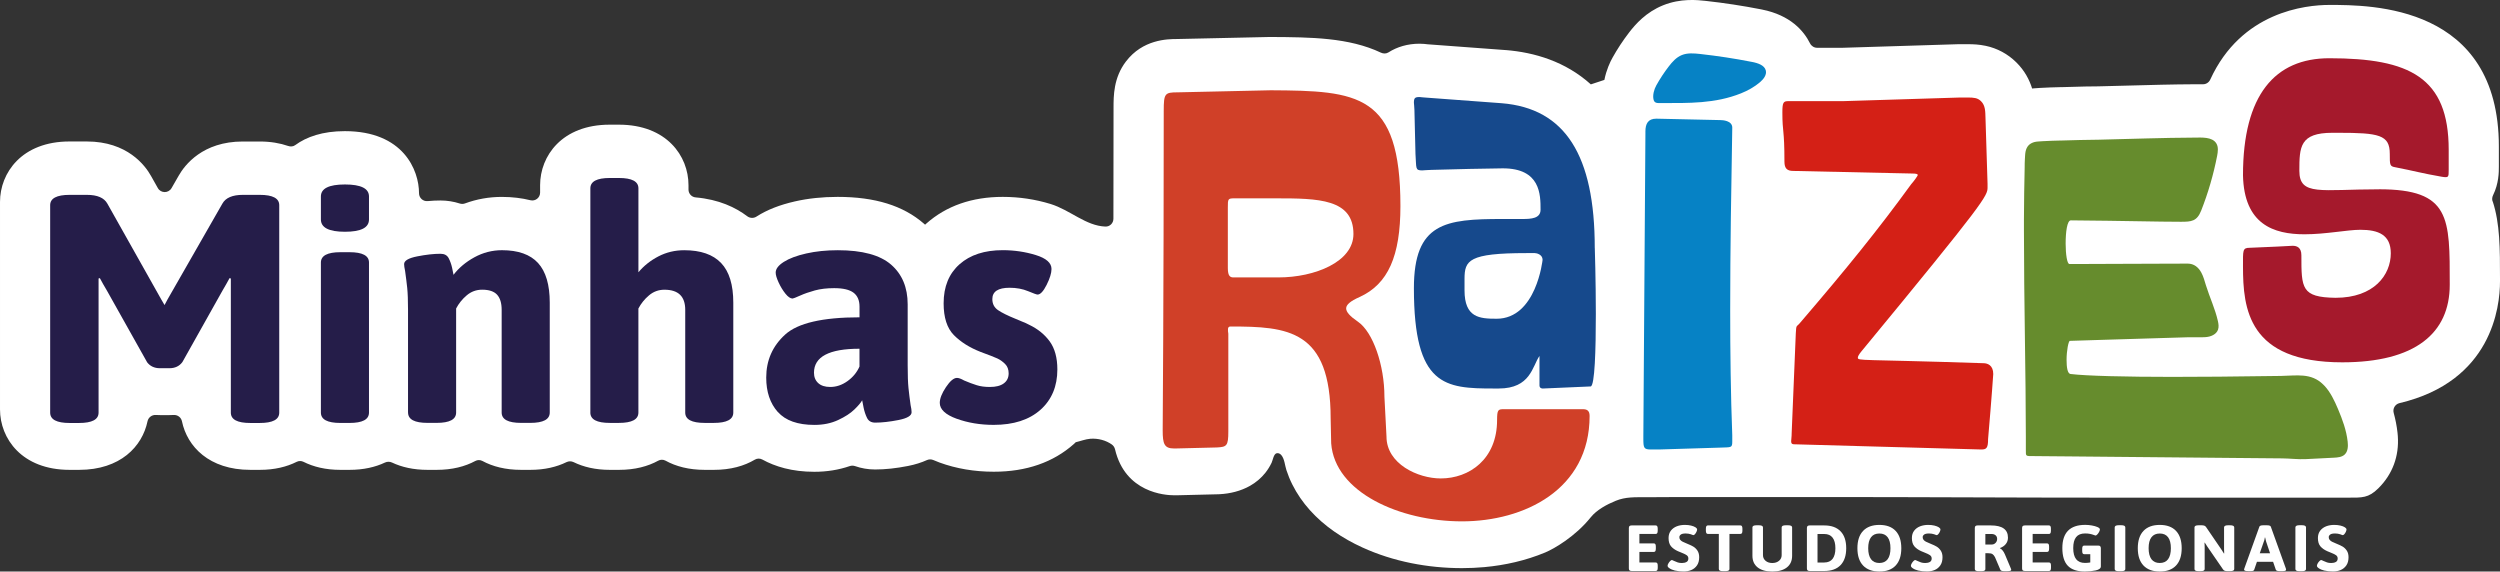 <?xml version="1.0" encoding="UTF-8"?>
<svg id="Layer_2" data-name="Layer 2" xmlns="http://www.w3.org/2000/svg" viewBox="0 0 810.86 185.37">
  <rect x="0" y="0" width="810.86" height="185.37" fill="#333333" stroke="none"/>
  <defs>
    <style>
      .cls-1 {
        fill: #a5192c;
      }

      .cls-1, .cls-2, .cls-3, .cls-4, .cls-5, .cls-6, .cls-7, .cls-8 {
        stroke-width: 0px;
      }

      .cls-2 {
        fill: #0682c5;
      }

      .cls-3 {
        fill: #251d49;
      }

      .cls-4 {
        fill: #16498c;
      }

      .cls-5 {
        fill: #d42016;
      }

      .cls-6 {
        fill: #d04028;
      }

      .cls-7 {
        fill: #fff;
      }

      .cls-8 {
        fill: #668c2d;
      }
    </style>
  </defs>
  <g id="Layer_2-2" data-name="Layer 2">
    <g id="Camada_1" data-name="Camada 1">
      <g>
        <g>
          <path class="cls-7" d="M528.52,185c-.14-.13-.21-.35-.21-.64v-13.1c0-.29.07-.51.21-.64s.37-.2.68-.2h7.8c.24,0,.41.08.51.25.1.17.16.44.16.8v.66c0,.37-.05.63-.16.8-.1.17-.27.26-.51.26h-5.27v3.06h4.67c.24,0,.41.08.51.25.1.17.15.44.15.8v.66c0,.37-.05.63-.15.8-.1.17-.27.26-.51.26h-4.67v3.42h5.29c.24,0,.41.09.51.25.1.17.15.44.15.8v.66c0,.37-.05.63-.15.8-.1.17-.28.25-.51.25h-7.82c-.31,0-.54-.07-.68-.2h0Z"/>
          <path class="cls-7" d="M543.33,185.08c-.79-.2-1.4-.45-1.84-.76-.41-.27-.62-.54-.62-.8,0-.21.08-.47.25-.76.16-.3.36-.56.58-.78.22-.23.41-.34.55-.34.09,0,.3.08.62.25.47.22.9.4,1.29.53s.84.19,1.36.19c.58,0,1.07-.11,1.48-.33s.61-.6.61-1.15c0-.45-.19-.81-.57-1.07s-.99-.55-1.83-.88l-1.02-.42c-.93-.42-1.67-.95-2.2-1.57-.53-.63-.8-1.52-.8-2.67,0-.96.25-1.76.74-2.4.5-.64,1.14-1.11,1.94-1.42.8-.3,1.66-.45,2.58-.45.76,0,1.44.07,2.05.22s1.1.34,1.46.58c.33.23.49.45.49.68,0,.2-.07.44-.2.74s-.3.55-.49.77-.37.33-.53.33c-.07,0-.2-.03-.37-.11-.17-.07-.31-.13-.43-.17-.53-.17-1.09-.26-1.67-.26-.77,0-1.31.12-1.61.36s-.46.51-.46.82c0,.37.1.67.31.91s.46.43.76.58c.3.15.73.34,1.31.58.84.34,1.53.66,2.07.96.53.3,1,.74,1.39,1.31.39.57.59,1.3.59,2.18,0,1.09-.24,1.97-.72,2.66s-1.1,1.19-1.86,1.5-1.57.47-2.44.47c-1.05,0-1.97-.1-2.76-.3v.02Z"/>
          <path class="cls-7" d="M557.49,184.57v-11.39h-3.53c-.24,0-.41-.09-.51-.26-.1-.17-.16-.44-.16-.8v-.66c0-.37.05-.63.16-.8.1-.17.27-.25.51-.25h10.51c.24,0,.41.08.51.25.1.17.16.44.16.8v.66c0,.37-.05.63-.16.8-.1.17-.27.26-.51.26h-3.53v11.39c0,.45-.44.68-1.33.68h-.78c-.89,0-1.33-.22-1.33-.68h0Z"/>
          <path class="cls-7" d="M570.08,184.03c-1.13-.89-1.69-2.15-1.69-3.77v-9.21c0-.45.44-.68,1.33-.68h.76c.89,0,1.33.23,1.33.68v9c0,.75.28,1.36.84,1.84s1.29.72,2.18.72,1.62-.24,2.19-.72.85-1.09.85-1.84v-9c0-.45.44-.68,1.33-.68h.73c.89,0,1.33.23,1.33.68v9.21c0,1.62-.56,2.88-1.69,3.77s-2.71,1.34-4.75,1.34-3.63-.45-4.75-1.34h0Z"/>
          <path class="cls-7" d="M586.27,185c-.14-.13-.21-.35-.21-.64v-13.1c0-.29.07-.51.21-.64s.37-.2.68-.2h4.75c2.3,0,4.05.64,5.28,1.91s1.83,3.1,1.83,5.48-.61,4.21-1.83,5.48c-1.22,1.27-2.98,1.91-5.28,1.91h-4.75c-.31,0-.54-.07-.68-.2ZM591.7,182.44c1.18,0,2.08-.39,2.69-1.18s.91-1.94.91-3.44-.3-2.66-.91-3.44c-.61-.79-1.5-1.18-2.69-1.18h-2.2v9.25h2.2Z"/>
          <path class="cls-7" d="M604.28,183.42c-1.23-1.3-1.84-3.17-1.84-5.61s.61-4.31,1.84-5.61c1.23-1.3,2.99-1.95,5.29-1.95s4.05.65,5.28,1.95c1.22,1.3,1.83,3.17,1.83,5.61s-.61,4.31-1.83,5.61-2.98,1.95-5.28,1.95-4.06-.65-5.29-1.95ZM612.25,181.38c.61-.81.91-2.01.91-3.57s-.3-2.75-.91-3.56-1.5-1.21-2.69-1.21-2.09.4-2.7,1.21c-.61.81-.92,2-.92,3.56s.31,2.75.92,3.57,1.51,1.22,2.7,1.22,2.08-.41,2.69-1.22Z"/>
          <path class="cls-7" d="M622.25,185.08c-.79-.2-1.4-.45-1.84-.76-.41-.27-.62-.54-.62-.8,0-.21.08-.47.25-.76.16-.3.36-.56.58-.78.22-.23.41-.34.55-.34.09,0,.3.08.62.25.47.22.9.4,1.29.53s.84.19,1.36.19c.58,0,1.07-.11,1.48-.33s.61-.6.61-1.15c0-.45-.19-.81-.57-1.07s-.99-.55-1.83-.88l-1.02-.42c-.93-.42-1.67-.95-2.2-1.57-.53-.63-.8-1.52-.8-2.67,0-.96.25-1.76.74-2.4.5-.64,1.14-1.11,1.94-1.42.8-.3,1.66-.45,2.58-.45.76,0,1.44.07,2.05.22s1.1.34,1.46.58c.33.23.49.45.49.68,0,.2-.07.44-.2.74s-.3.55-.49.77-.37.33-.53.33c-.07,0-.2-.03-.37-.11-.17-.07-.31-.13-.43-.17-.53-.17-1.09-.26-1.67-.26-.77,0-1.31.12-1.61.36s-.46.51-.46.82c0,.37.1.67.31.91s.46.43.76.58c.3.15.73.34,1.31.58.84.34,1.53.66,2.07.96.53.3,1,.74,1.39,1.31.39.57.59,1.3.59,2.18,0,1.09-.24,1.97-.72,2.66s-1.1,1.19-1.86,1.5-1.57.47-2.44.47c-1.05,0-1.97-.1-2.76-.3v.02Z"/>
          <path class="cls-7" d="M640.52,184.57v-13.31c0-.29.07-.51.21-.64s.37-.2.68-.2h4.33c3.69,0,5.53,1.32,5.53,3.97,0,.79-.23,1.48-.7,2.06-.47.59-1.1,1.02-1.9,1.3v.09c.28.1.57.34.87.71.3.37.54.79.73,1.24l1.96,4.65c.07.18.11.32.11.4,0,.13-.11.23-.33.3s-.56.12-1,.12h-.91c-.73,0-1.16-.15-1.29-.44l-1.76-4.12c-.25-.46-.52-.79-.81-.98s-.77-.29-1.43-.29h-.87v5.16c0,.45-.44.68-1.33.68h-.76c-.89,0-1.33-.22-1.33-.68v-.02ZM646.05,176.61c.46,0,.86-.18,1.2-.53s.51-.78.51-1.29-.17-.88-.5-1.17-.79-.43-1.37-.43h-1.95v3.42h2.11Z"/>
          <path class="cls-7" d="M656.06,185c-.14-.13-.21-.35-.21-.64v-13.1c0-.29.07-.51.21-.64s.37-.2.68-.2h7.8c.24,0,.41.08.51.25.1.17.15.44.15.8v.66c0,.37-.05.63-.15.8-.1.17-.27.26-.51.26h-5.26v3.06h4.67c.24,0,.41.08.51.25.1.17.15.44.15.8v.66c0,.37-.05.63-.15.8-.11.17-.27.26-.51.26h-4.67v3.42h5.29c.24,0,.41.09.51.25.1.17.15.44.15.8v.66c0,.37-.05.63-.15.8-.1.17-.27.25-.51.25h-7.82c-.31,0-.54-.07-.68-.2h0Z"/>
          <path class="cls-7" d="M681.19,177.19c.14.13.21.35.21.64v5.87c0,.63-.56,1.07-1.67,1.31s-2.28.36-3.51.36c-2.49,0-4.33-.62-5.52-1.85-1.19-1.23-1.79-3.15-1.79-5.76,0-5.01,2.47-7.52,7.42-7.52.68,0,1.39.06,2.13.19s1.36.3,1.87.53c.5.22.76.48.76.76,0,.2-.08.45-.24.77-.16.31-.36.6-.59.84-.23.25-.43.37-.61.37-.04,0-.23-.06-.55-.19-.33-.13-.72-.24-1.19-.34s-1.01-.15-1.63-.15c-1.3,0-2.27.39-2.9,1.18s-.94,1.98-.94,3.57c0,3.21,1.27,4.81,3.8,4.81.59,0,1.17-.05,1.73-.15v-2.68h-1.96c-.24,0-.41-.09-.51-.26-.1-.17-.15-.44-.15-.8v-.68c0-.37.05-.63.15-.8.1-.17.27-.26.51-.26h4.51c.31,0,.54.07.68.2v.04Z"/>
          <path class="cls-7" d="M685.89,184.57v-13.52c0-.46.44-.7,1.33-.7h.78c.89,0,1.33.23,1.33.7v13.52c0,.46-.44.7-1.33.7h-.78c-.89,0-1.33-.23-1.33-.7Z"/>
          <path class="cls-7" d="M695.22,183.42c-1.23-1.3-1.84-3.17-1.84-5.61s.61-4.31,1.84-5.61c1.23-1.3,2.99-1.95,5.29-1.95s4.05.65,5.28,1.95c1.22,1.3,1.83,3.17,1.83,5.61s-.61,4.31-1.83,5.61c-1.22,1.3-2.98,1.95-5.28,1.95s-4.06-.65-5.29-1.95ZM703.2,181.38c.6-.81.91-2.01.91-3.57s-.3-2.75-.91-3.56-1.51-1.21-2.69-1.21-2.08.4-2.7,1.21c-.62.81-.92,2-.92,3.56s.31,2.75.92,3.57c.62.82,1.51,1.22,2.7,1.22s2.08-.41,2.69-1.22Z"/>
          <path class="cls-7" d="M711.77,184.57v-13.52c0-.45.44-.68,1.33-.68h.95c.36,0,.65.04.89.12s.43.23.58.45l5,7.33c.3.41.56.83.8,1.25l.09-.02c-.03-.32-.05-.8-.05-1.44v-7.01c0-.45.44-.68,1.33-.68h.64c.89,0,1.33.23,1.33.68v13.52c0,.45-.44.68-1.33.68h-.84c-.36,0-.65-.04-.89-.12s-.43-.23-.58-.45l-5.11-7.43c-.3-.41-.56-.83-.8-1.25l-.09.02c.03.32.05.8.05,1.44v7.12c0,.45-.44.68-1.33.68h-.64c-.89,0-1.33-.22-1.33-.68h0Z"/>
          <path class="cls-7" d="M727.84,184.78c0-.06.03-.18.09-.38l4.89-13.59c.12-.29.54-.44,1.27-.44h1.16c.74,0,1.16.15,1.27.44l4.89,13.59c.05.14.07.27.07.38,0,.31-.37.46-1.11.46h-.98c-.73,0-1.14-.15-1.24-.44l-.89-2.58h-5.24l-.89,2.58c-.1.3-.44.44-1.02.44h-.89c-.9,0-1.36-.15-1.36-.46h-.02ZM736.28,179.44l-1.27-3.76c-.1-.28-.21-.73-.33-1.35h-.09c-.01.09-.05.27-.1.56s-.13.55-.24.79l-1.31,3.76h3.34Z"/>
          <path class="cls-7" d="M744.5,184.57v-13.52c0-.46.44-.7,1.33-.7h.78c.89,0,1.33.23,1.33.7v13.52c0,.46-.44.7-1.33.7h-.78c-.89,0-1.33-.23-1.33-.7Z"/>
          <path class="cls-7" d="M753.94,185.08c-.79-.2-1.4-.45-1.84-.76-.41-.27-.62-.54-.62-.8,0-.21.08-.47.24-.76.16-.3.36-.56.58-.78.22-.23.41-.34.56-.34.09,0,.3.08.62.25.47.22.9.4,1.29.53s.84.19,1.35.19c.58,0,1.07-.11,1.48-.33s.61-.6.61-1.15c0-.45-.19-.81-.56-1.07-.38-.26-.99-.55-1.83-.88l-1.02-.42c-.93-.42-1.67-.95-2.2-1.57-.53-.63-.8-1.52-.8-2.67,0-.96.25-1.76.74-2.4.5-.64,1.14-1.11,1.94-1.42.8-.3,1.66-.45,2.58-.45.76,0,1.44.07,2.06.22s1.1.34,1.46.58c.33.23.49.45.49.68,0,.2-.07.44-.2.74s-.3.55-.49.77-.37.33-.53.33c-.07,0-.2-.03-.37-.11-.17-.07-.31-.13-.43-.17-.53-.17-1.09-.26-1.67-.26-.77,0-1.31.12-1.61.36s-.46.51-.46.82c0,.37.1.67.31.91s.46.43.75.58c.3.15.74.34,1.31.58.84.34,1.53.66,2.07.96.53.3,1,.74,1.39,1.31.39.57.59,1.3.59,2.18,0,1.09-.24,1.97-.72,2.66s-1.1,1.19-1.86,1.5c-.75.31-1.57.47-2.44.47-1.05,0-1.97-.1-2.75-.3l-.02.02Z"/>
        </g>
        <path class="cls-7" d="M808.45,65.34c-.22-.67-.15-1.39.16-2.02,1.88-3.82,1.88-7.53,1.88-9.28v-6.49c0-45.95-41.38-45.95-54.98-45.95-7.74,0-28.55,2.2-38.62,24.19-.43.95-1.37,1.57-2.41,1.54-.9-.03-1.66-.02-2.24,0h-.5c-7.1.03-14.23.23-21.12.42-3.37.09-6.74.19-10.1.26-2.81,0-5.56.08-8.22.16-1.27.04-2.54.07-3.76.1h-.38c-1.05.02-2.1.05-3.15.09-1.13.04-2.26.1-3.39.16-.57.03-1.14.07-1.7.12-.25.02-.53.04-.81.07-.85-2.74-2.38-5.78-5.16-8.51-2.75-2.71-6.17-4.55-9.89-5.33-2.23-.47-4.15-.53-5.57-.53h-3.39l-37.47,1.16h-8.26c-.98,0-1.86-.56-2.3-1.44-2.02-4.04-6.36-9.14-15.61-10.97-.01,0-.13-.02-.14-.03l-.15-.03c-5.92-1.16-11.96-2.08-17.96-2.74-2.62-.29-8.06-.89-13.8,1.43-5.5,2.21-8.94,6.11-11.04,8.85-1.99,2.59-3.8,5.34-5.38,8.18-.75,1.34-1.97,3.9-2.62,7.17-1.98.65-2.41.79-4.39,1.45-8.27-7.46-18.33-10.38-27.6-11.13h-.11l-24.81-1.84c-.14-.01-.28-.02-.42-.03-.57-.07-1.49-.19-2.63-.19-3.82,0-7.26,1.02-10.08,2.82-.73.46-1.64.45-2.42.09-10.42-4.93-22.74-5.01-35.68-5.09h-.46l-29.99.66c-3.2,0-11.14.14-16.59,7.29-4.02,5.27-4.02,11.13-4.02,15.01,0,12.73-.02,24.83-.04,36,0,1.42-1.16,2.58-2.58,2.53-6.34-.21-11.43-5.36-17.82-7.33-4.95-1.52-10.16-2.3-15.49-2.3-9.97,0-18.31,2.91-24.8,8.66-.13.12-.26.24-.4.36-.13-.12-.27-.25-.4-.36-6.71-5.83-15.85-8.66-27.96-8.66-4.91,0-9.56.49-13.82,1.46-4.97,1.13-9.03,2.72-12.44,4.89l-.07.05c-.92.59-2.11.54-2.99-.12-3.75-2.84-9.16-5.45-16.73-6.11-1.31-.11-2.32-1.22-2.32-2.54v-1.43c0-9.45-7.07-19.62-22.59-19.62h-2.95c-15.52,0-22.59,10.17-22.59,19.62v2.41c0,1.66-1.54,2.88-3.15,2.48-2.71-.67-5.79-1.08-9.27-1.08-4.14,0-8.14.71-11.96,2.12-.55.2-1.14.2-1.69.02-1.97-.64-4.08-.98-6.27-.98-1.33,0-2.7.07-4.13.2-1.5.14-2.8-1.03-2.8-2.54,0-7.48-5.07-20.15-24.06-20.15-7.24,0-12.43,1.85-16.11,4.54-.65.48-1.51.54-2.27.27-2.66-.92-5.73-1.45-9.24-1.45h-5.48c-13.03,0-18.83,7.63-20.78,11.06l-2.33,4.06c-.99,1.72-3.48,1.71-4.45-.02l-2.2-3.91c-1.87-3.37-7.65-11.2-20.85-11.2h-5.59c-15.48,0-22.55,10.17-22.55,19.62v67.27c0,9.45,7.07,19.62,22.59,19.62h3.06c13.39,0,20.49-7.58,22.19-15.73.27-1.28,1.41-2.15,2.71-2.07.45.03.9.04,1.35.04h3.06c.45,0,.9,0,1.35-.04,1.31-.08,2.45.79,2.71,2.07,1.69,8.15,8.79,15.73,22.18,15.73h3.06c4.79,0,8.76-.99,11.98-2.61.68-.34,1.5-.34,2.18,0,3.22,1.62,7.19,2.61,11.98,2.61h2.95c4.56,0,8.38-.89,11.51-2.37.73-.34,1.56-.34,2.29,0,3.13,1.48,6.95,2.37,11.51,2.37h2.95c5.07,0,9.24-1.09,12.55-2.88.72-.39,1.59-.39,2.31,0,3.31,1.79,7.48,2.88,12.55,2.88h2.95c4.68,0,8.58-.94,11.76-2.5.74-.36,1.58-.36,2.32,0,3.18,1.56,7.07,2.5,11.76,2.5h2.95c5.17,0,9.39-1.13,12.74-2.98.73-.4,1.63-.4,2.36,0,3.34,1.85,7.57,2.98,12.74,2.98h2.95c5.46,0,9.85-1.27,13.28-3.31.75-.45,1.68-.45,2.44-.03,4.12,2.27,9.62,3.97,16.86,3.97,4.06,0,7.91-.62,11.48-1.85.56-.19,1.15-.18,1.71,0,2.05.72,4.24,1.1,6.52,1.1,3.28,0,6.77-.37,10.68-1.14,2.35-.46,4.37-1.12,6.13-1.91.66-.3,1.43-.29,2.1,0,.63.28,1.29.55,1.99.8,5.43,1.98,11.34,2.98,17.59,2.98,10.54,0,19.28-3.03,26.01-9.02.2-.18.38-.37.57-.55,1.56-.36,3.13-.99,4.71-1.12,2.54-.21,5.12.53,7,1.86.52.37.88.93,1.03,1.55,3.31,14.1,16.27,14.92,19.17,14.92h.9l13.41-.33c.15,0,.31,0,.46-.02,3.4-.18,6.84-1.02,9.82-2.7,1.92-1.08,3.62-2.51,4.99-4.23.8-1.01,1.48-2.11,2.04-3.28.41-.85.65-2.97,1.75-3.1.52-.06,1.04.21,1.38.61,1.06,1.22,1.18,3.4,1.67,4.89.53,1.61,1.17,3.18,1.93,4.69,1.5,3,3.43,5.78,5.67,8.28,4.68,5.23,10.65,9.2,17.01,12.1,10.08,4.61,21.29,6.72,32.34,6.72,2.43,0,4.86-.11,7.28-.33,6.74-.62,13.43-2.14,19.69-4.74,2.9-1.21,9.79-5.18,14.79-11.42,1.94-2.42,5.26-4.19,8.08-5.34,3.27-1.34,6.28-1.15,9.77-1.17,3.76-.03,7.52-.06,11.29-.06h47.08c30.26,0,60.55.2,90.84.2h78.6c4.5,0,6.59.15,9.79-3.03,4.6-4.55,6.77-10.43,6.32-16.93-.03-.37-.06-.74-.1-1.11-.25-2.26-.69-4.41-1.24-6.43-.38-1.4.47-2.82,1.88-3.16,29.93-7.06,32.6-31.19,32.6-39.45v-.9c0-9.74,0-17.89-2.37-25.11l-.04.03Z"/>
        <g>
          <path class="cls-6" d="M513.4,132.72h-25.65c-1.84,0-2.18.17-2.18,3.52,0,12.74-9.05,18.94-18.27,18.94-7.38,0-17.6-4.69-17.6-13.58l-.67-12.91c0-10.23-3.69-20.95-8.55-24.31-2.68-1.84-3.86-3.18-3.86-4.36s1.34-2.35,4.36-3.69c9.22-4.19,13.24-13.25,13.24-29.5,0-36.54-13.75-37.38-42.07-37.55l-30.17.67c-4.19,0-4.53.34-4.53,6.04,0,58.5-.34,103.6-.34,103.6,0,4.36.5,5.87,3.69,5.87h.5l13.41-.33c3.18-.17,3.69-.5,3.69-5.2v-31.68c-.17-1.17-.34-2.35.67-2.35,18.61,0,32.52,1.01,32.52,29.84,0,0,.17,7.54.17,8.05,1.17,15.93,22.3,25.31,42.41,25.31s41.41-10.23,41.41-34.2c0-1.84-1.01-2.18-2.18-2.18ZM414.66,89.98h-14.58c-1.01,0-1.84-.34-1.84-3.02v-19.61c0-2.85,0-3.02,2.18-3.02h13.41c13.75,0,25.15.17,25.15,11.57,0,9.05-12.57,14.08-24.31,14.08h-.01Z"/>
          <path class="cls-4" d="M517.25,80.42c0-30.01-9.55-45.26-30.17-46.94l-24.81-1.84c-.67,0-1.51-.17-1.84-.17-1.51,0-1.84.33-1.84,1.84,0,.5.17,1.34.17,2.35l.34,14.25c.34,4.69-.17,5.36,2.18,5.36.67,0,1.68-.17,3.02-.17,5.7-.17,19.44-.5,23.13-.5,12.24,0,12.24,8.55,12.24,13.41,0,2.85-3.02,3.02-5.87,3.02h-6.54c-18.44,0-28.67,1.17-28.67,22.46,0,31.85,10.06,32.52,25.98,32.52h1.51c10.4,0,10.9-7.21,13.24-10.56v9.55c0,.84.67,1.01,1.01,1.01h.17l15.42-.67c1.34-.17,1.68-11.9,1.68-23.47,0-10.9-.34-21.46-.34-21.46h0ZM485.4,103.38c-5.53,0-10.39-.34-10.39-9.22v-3.69c0-6.04,1.34-8.38,20.12-8.38h2.68c.67,0,2.52.5,2.52,2.18,0,0-2.01,19.11-14.92,19.11h0Z"/>
          <path class="cls-2" d="M557.98,38.95l-20.78-.46c-2.68,0-3.52,1.68-3.52,4.12v.76l-.67,98.15v.76c0,3.05.17,3.51,2.51,3.51h2.52l19.95-.61c3.52-.15,3.86.15,3.86-1.99v-1.98c-.5-13.13-.67-26.87-.67-40.6,0-19.84.34-39.99.67-59.22,0-2.29-3.18-2.44-3.86-2.44h-.01Z"/>
          <path class="cls-2" d="M568.06,20.05c-5.5-1.08-11.04-1.92-16.62-2.54-2-.22-4.1-.4-5.95.35-1.78.72-3.09,2.2-4.23,3.68-1.51,1.96-2.86,4.02-4.05,6.16-.71,1.27-1.25,3.18-.88,4.64.31,1.21,1.29,1.09,2.48,1.09,8.9,0,17.46.22,25.89-3.16,2.21-.89,4.3-2.05,6.1-3.57,1.17-.99,2.29-2.39,1.93-3.84-.43-1.72-2.58-2.4-4.4-2.76-.09-.02-.17-.03-.26-.05h0Z"/>
          <path class="cls-5" d="M582.29,144.12c-1.01,0-1.34-.17-1.34-1.01,0-.5.17-1.34.17-2.68l1.34-32.35c.17-3.02.17-1.84,1.51-3.52,15.09-17.6,25.14-30,35.87-44.76,1.18-1.34,2.18-2.85,2.18-3.02,0-.33-.5-.5-1.84-.5l-38.56-.84c-2.01,0-2.85-.84-2.85-3.02,0-10.73-.67-9.22-.67-15.93,0-3.35.34-3.69,2.01-3.69h17.77l37.72-1.17h2.88c.74,0,1.48.03,2.2.18s1.32.49,1.85,1.01c1.46,1.44,1.38,3.44,1.45,5.35l.67,21.46v1.18c0,2.68-.67,4.36-40.9,53.14-.84,1.01-1.17,1.68-1.17,2.01,0,1.17.17.5,40.74,1.84,1.34,0,3.18.67,3.18,3.52,0,0-.5,7.54-1.68,21.12,0,2.85-.5,3.35-2.18,3.35l-60.35-1.68h0Z"/>
          <path class="cls-1" d="M771.6,61.4c-18.78,0-25.82,2.27-25.82-6,0-7.79.17-12.33,10.73-12.33h1.84c13.25,0,16.76.65,16.76,6.81,0,3.73,0,4.06,1.84,4.38,5.87,1.13,8.55,1.95,15.09,3.08,2.18.33,2.18.16,2.18-2.27v-6.49c0-23.52-12.74-29.69-38.72-29.69-17.6,0-28,11.84-28,37.96.34,15.9,9.89,19.14,19.95,19.14,6.87,0,13.91-1.46,18.1-1.46,5.87,0,9.89,1.62,9.89,7.62,0,6.98-5.37,14.44-17.94,14.44-11.06-.16-11.06-3.08-11.06-13.79,0-2.59-1.51-3.08-2.85-3.08,0,0-8.88.49-13.91.65-2.35,0-2.18.81-2.18,6,0,13.79,1.68,31.15,32.19,31.15,23.64,0,34.87-9.41,34.87-25.15,0-21.74.33-30.98-22.97-30.98h0Z"/>
          <path class="cls-8" d="M753.9,125.11c-.12-.13-.24-.26-.37-.38-3.91-3.9-8.7-2.87-13.71-2.8-6.7.1-13.4.18-20.11.24-5.1.04-10.19.07-15.29.07-14.61,0-27.84-.31-32.76-.93-1.08,0-1.38-2.15-1.38-4.61,0-2.92.62-6.15,1.08-6.15h.19c3.52-.11,7.04-.22,10.56-.33,5.85-.18,11.69-.36,17.54-.53,2.46-.07,4.91-.15,7.37-.22.88-.03,1.75-.06,2.63-.08,1.88-.04,3.81.08,5.69-.04,1.67-.11,3.5-.84,4.06-2.41.32-.9.17-1.89-.04-2.82-.9-3.98-2.67-7.69-3.88-11.59-.43-1.39-.79-2.81-1.48-4.09-.95-1.76-2.4-2.94-4.42-2.94-2.24,0-4.48.02-6.72.02-2.73,0-5.46.02-8.19.03-2.82.01-5.64.02-8.46.03-2.51,0-5.02.02-7.53.03l-5.4.02h-2.07c-.77,0-1.23-3.23-1.23-6.62,0-3.69.46-7.54,1.69-7.54,17.84.15,28.15.46,35.69.46,3.4,0,5.2-.14,6.58-3.62,2.26-5.74,3.99-11.69,5.17-17.74.26-1.36.47-2.87-.25-4.05-1.34-2.2-4.82-1.9-7.06-1.89-10.36.04-20.74.45-31.1.68-3.95,0-7.9.17-11.85.26h-.34c-.97.02-1.95.05-2.92.08s-1.99.08-2.98.14c-.5.03-.99.06-1.49.1s-.91.08-1.37.21c-.65.2-1.28.51-1.76,1-.54.55-.85,1.29-1.01,2.04-.17.81-.15,1.63-.22,2.44-.08.87-.05,1.75-.07,2.62-.07,2.76-.12,5.53-.16,8.3-.04,2.9-.07,5.8-.08,8.7v3.66c0,22.46.62,47.07.62,66.76v4.31c0,2.15-.16,2,2.78,2,1.07,0,2.14.02,3.21.03,2.69.02,5.37.05,8.06.07l11.65.11c4.66.04,9.33.09,13.99.13,5.02.05,10.05.09,15.07.14s9.93.09,14.89.14c4.48.04,8.97.08,13.45.12,2.59.02,5.17.37,7.73.24,3.02-.15,6.04-.31,9.06-.46,1.23-.06,2.58-.17,3.49-1,1.11-1.02,1.17-2.73,1-4.22-.41-3.67-1.7-7.18-3.14-10.58-1.14-2.69-2.41-5.4-4.39-7.54h-.02Z"/>
        </g>
        <g>
          <path class="cls-3" d="M47.68,117.43l-12.97-23.12c-.92-1.54-1.69-2.9-2.32-4.1l-.42.11v43.51c0,2.24-2.11,3.36-6.32,3.36h-3.06c-4.22,0-6.32-1.12-6.32-3.36v-67.27c0-2.24,2.11-3.36,6.32-3.36h5.59c3.37,0,5.59.95,6.64,2.84l17.5,31.11,1.05,1.79.95-1.79,17.81-31.11c1.05-1.89,3.27-2.84,6.64-2.84h5.48c4.22,0,6.32,1.12,6.32,3.36v67.27c0,2.24-2.11,3.36-6.32,3.36h-3.06c-4.22,0-6.32-1.12-6.32-3.36v-43.51l-.42-.11c-.63,1.19-1.41,2.56-2.32,4.1l-12.97,23.12c-.98,1.33-2.39,2-4.22,2h-3.06c-1.83,0-3.23-.67-4.22-2h.02Z"/>
          <path class="cls-3" d="M104.08,71.18v-7.46c0-2.59,2.6-3.89,7.8-3.89s7.8,1.3,7.8,3.89v7.46c0,2.67-2.6,3.99-7.8,3.99s-7.8-1.33-7.8-3.99ZM104.08,133.82v-48.66c0-2.24,2.11-3.36,6.33-3.36h2.95c4.22,0,6.32,1.12,6.32,3.36v48.66c0,2.24-2.11,3.36-6.32,3.36h-2.95c-4.22,0-6.33-1.12-6.33-3.36Z"/>
          <path class="cls-3" d="M132.34,133.82v-33.32c0-3.08-.09-5.45-.26-7.1-.18-1.65-.4-3.48-.69-5.52-.21-.98-.32-1.72-.32-2.21,0-1.12,1.42-1.96,4.27-2.52s5.36-.84,7.54-.84c1.26,0,2.14.48,2.64,1.42.49.95.86,1.98,1.11,3.1.25,1.12.4,1.89.47,2.31,1.69-2.24,3.94-4.13,6.75-5.68,2.81-1.54,5.8-2.31,8.96-2.31,5.27,0,9.17,1.39,11.7,4.15,2.53,2.77,3.8,7.06,3.8,12.87v35.63c0,2.24-2.11,3.36-6.33,3.36h-2.95c-4.22,0-6.32-1.12-6.32-3.36v-33.32c0-2.17-.49-3.8-1.48-4.89-.98-1.08-2.6-1.63-4.85-1.63-1.9,0-3.57.62-5.01,1.84-1.44,1.22-2.58,2.64-3.43,4.26v33.74c0,2.24-2.11,3.36-6.32,3.36h-2.95c-4.22,0-6.32-1.12-6.32-3.36v.02Z"/>
          <path class="cls-3" d="M191.48,133.82V61.09c0-2.24,2.11-3.36,6.32-3.36h2.95c4.22,0,6.32,1.12,6.32,3.36v27.22c1.76-2.1,3.92-3.82,6.48-5.15,2.57-1.33,5.36-2,8.38-2,5.34,0,9.33,1.39,11.96,4.15,2.64,2.77,3.95,7.06,3.95,12.87v35.63c0,2.24-2.11,3.36-6.32,3.36h-2.95c-4.22,0-6.32-1.12-6.32-3.36v-33.32c0-4.35-2.25-6.52-6.75-6.52-1.9,0-3.57.62-5.01,1.84-1.44,1.22-2.58,2.64-3.43,4.26v33.74c0,2.24-2.11,3.36-6.32,3.36h-2.95c-4.22,0-6.32-1.12-6.32-3.36h0Z"/>
          <path class="cls-3" d="M252.26,133.61c-2.49-2.8-3.74-6.52-3.74-11.14,0-5.6,2.06-10.26,6.17-13.98,4.11-3.72,12.14-5.57,24.09-5.57v-3.47c0-2.03-.65-3.54-1.95-4.52-1.3-.98-3.39-1.47-6.27-1.47-2.39,0-4.48.25-6.27.74s-3.39,1.05-4.8,1.68c-1.41.63-2.21.95-2.42.95-.7,0-1.48-.53-2.32-1.58-.84-1.05-1.58-2.26-2.21-3.63-.63-1.37-.95-2.43-.95-3.21,0-1.19.88-2.35,2.64-3.47s4.18-2.03,7.28-2.73c3.09-.7,6.5-1.05,10.23-1.05,7.94,0,13.7,1.56,17.29,4.68,3.58,3.12,5.37,7.41,5.37,12.88v19.76c0,3.22.09,5.68.26,7.36.18,1.68.4,3.54.69,5.57.21.91.32,1.68.32,2.31,0,1.12-1.42,1.96-4.27,2.52-2.85.56-5.36.84-7.54.84-1.26,0-2.14-.51-2.64-1.52s-.86-2.12-1.11-3.31-.4-1.99-.47-2.42c-.42.77-1.27,1.77-2.53,2.99-1.26,1.23-3.02,2.37-5.27,3.42s-4.81,1.58-7.69,1.58c-5.41,0-9.37-1.4-11.86-4.2h-.03ZM274.87,123.62c1.76-1.26,3.06-2.84,3.9-4.73v-5.78c-9.84,0-14.76,2.59-14.76,7.78,0,1.4.46,2.52,1.37,3.36.91.84,2.22,1.26,3.9,1.26,1.97,0,3.83-.63,5.59-1.89h0Z"/>
          <path class="cls-3" d="M310.29,135.82c-3.65-1.33-5.48-3.05-5.48-5.15,0-1.4.67-3.1,2-5.1,1.34-2,2.53-3,3.58-3,.56,0,1.34.28,2.32.84,1.48.63,2.83,1.14,4.06,1.52,1.23.39,2.65.58,4.27.58,1.97,0,3.48-.38,4.53-1.16,1.05-.77,1.58-1.85,1.58-3.26,0-1.26-.39-2.28-1.16-3.05-.78-.77-1.62-1.37-2.53-1.79-.92-.42-2.71-1.12-5.38-2.1-3.58-1.4-6.48-3.22-8.7-5.47-2.21-2.24-3.32-5.68-3.32-10.3,0-5.4,1.72-9.62,5.16-12.67,3.44-3.05,8.12-4.57,14.02-4.57,3.72,0,7.29.53,10.7,1.58s5.11,2.56,5.11,4.52c0,1.33-.53,3.05-1.58,5.15s-2.04,3.15-2.95,3.15c-.28,0-1.3-.37-3.06-1.1-1.76-.74-3.76-1.11-6.01-1.11-3.73,0-5.59,1.23-5.59,3.68,0,1.54.61,2.73,1.85,3.58,1.23.84,3.14,1.79,5.74,2.84.42.21,1.09.49,2,.84s1.69.7,2.32,1.05c2.81,1.33,5.04,3.14,6.7,5.41,1.65,2.28,2.48,5.31,2.48,9.09,0,5.47-1.83,9.83-5.48,13.09-3.66,3.26-8.72,4.89-15.18,4.89-4.36,0-8.37-.67-12.02-2l.02.02Z"/>
        </g>
      </g>
    </g>
  </g>
</svg>